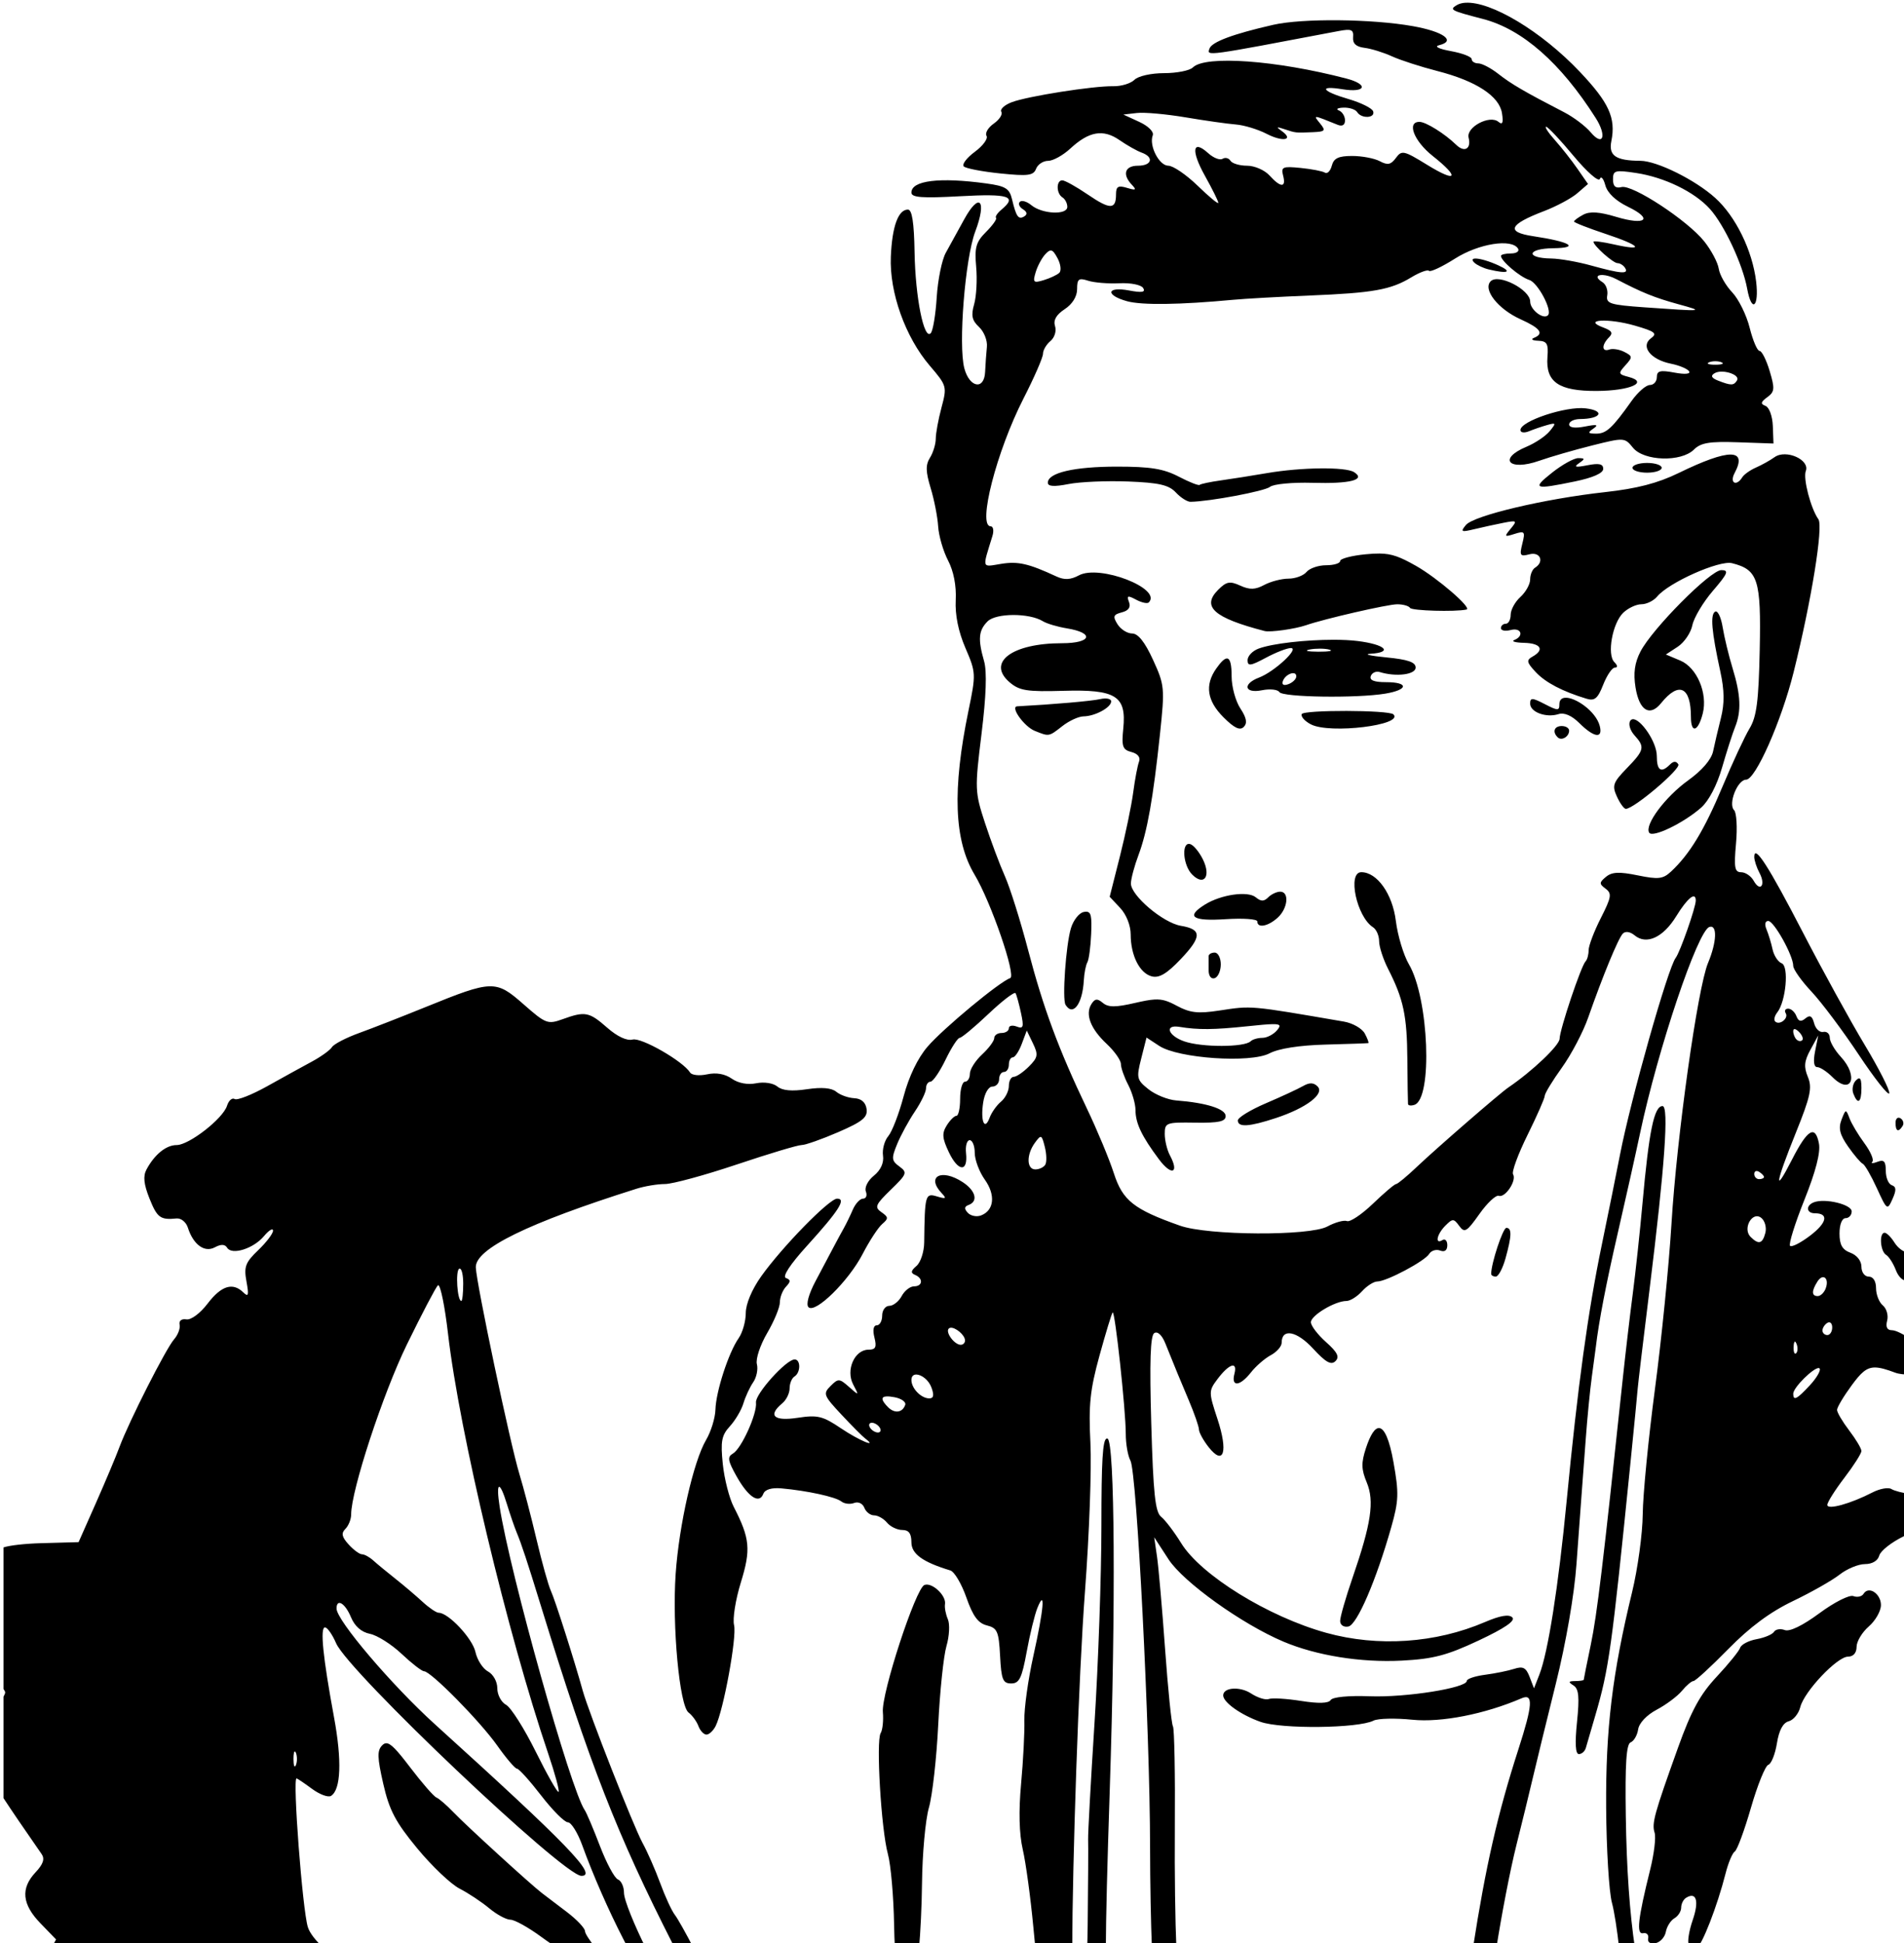 <?xml version="1.0" encoding="UTF-8" standalone="no"?>
<svg
   xmlns:dc="http://purl.org/dc/elements/1.1/"
   xmlns:cc="http://creativecommons.org/ns#"
   xmlns:rdf="http://www.w3.org/1999/02/22-rdf-syntax-ns#"
   xmlns:svg="http://www.w3.org/2000/svg"
   xmlns="http://www.w3.org/2000/svg"
   xmlns:sodipodi="http://sodipodi.sourceforge.net/DTD/sodipodi-0.dtd"
   xmlns:inkscape="http://www.inkscape.org/namespaces/inkscape"
   sodipodi:docname="Young pilot.svg"
   inkscape:version="1.0 (4035a4fb49, 2020-05-01)"
   id="svg2725"
   version="1.1"
   viewBox="0 0 103.566 105.692"
   height="105.692mm"
   width="103.566mm">
  <title
     id="title2771">Young pilot</title>
  <defs
     id="defs2719" />
  <sodipodi:namedview
     inkscape:window-maximized="1"
     inkscape:window-y="-9"
     inkscape:window-x="-9"
     inkscape:window-height="1001"
     inkscape:window-width="1920"
     fit-margin-bottom="0"
     fit-margin-right="0"
     fit-margin-left="0"
     fit-margin-top="0"
     inkscape:snap-global="false"
     showgrid="false"
     inkscape:document-rotation="0"
     inkscape:current-layer="layer1"
     inkscape:document-units="mm"
     inkscape:cy="278.0348"
     inkscape:cx="385.24987"
     inkscape:zoom="1.0534093"
     inkscape:pageshadow="2"
     inkscape:pageopacity="0.0"
     borderopacity="1.0"
     bordercolor="#666666"
     pagecolor="#ffffff"
     id="base" />
  <g
     transform="translate(-120.952,-91.611)"
     id="layer1"
     inkscape:groupmode="layer"
     inkscape:label="Lager 1">
    <path
       sodipodi:nodetypes="sssssssssscssssssssssssssssssssccsssssssssscccssssssssssscssssssssscssssssssssssssssssssssssssssssssscsssssssssssssscscsssssssssssssscssssssssssssssssssssssssssssssssssssssssssssssssssssssssssssscsssssssssssssssscssccsssssscccssssccsssssssssssscscssssssssssssssscssscssssssssssssscccssssssssssssssccssssssscssssssssssccsscsssssssssccssssssssscccssssssssssssssssssscccsssscsssssssssssssssssssssssssssssccsssscsssssssssssssssssssssssssssssssssssssssssssssssscscsccsssscccsssssssssssscsssssssssssssssssscssssssssssssscsssccssssscsssscssscssssssssssccccsssssssssssssscsssssssssssscsscscssscccssssssssssssssssssssssssssssssssscssssscssssccsscscsccscsscsssssssssssccssssssssscccsssscssssssssssssssssssccssscsscsssccccssssssssssscsssssssssscssscsssssssssssssssssssssssssssssssccsssscssssssssssssssssssssssssssscsssssssscsssssssscccccsccssccccssscssssssssssssssssccsssssssssccssssssscssssssssssssscsssssscssssscssssssscccsssscssssssccssssscsssscssssssscsssscsssssssssssssssssssscsssssssssssssccssscsssssssssscsssssssssssssssssssssssscsssssscsssssssssssssssssssssssssssssssssssssssssssssssssssssssssssssssscssssssssssssssscssssssssssssssssscsssccssssssssssccssssssssssssssssssssssssscsccssssssssssssssssssssccsssssssssssssscsssssssscsssssscsssss"
       transform="scale(0.265)"
       d="m 757.262,346.258 c -0.739,0.043 -1.374,0.215 -1.883,0.529 -1.488,0.92 -1.147,1.097 5.436,2.809 8.095,2.105 15.954,9.008 23.148,20.336 2.329,3.667 1.517,5.961 -1.035,2.924 -1.06,-1.261 -3.503,-3.107 -5.428,-4.102 -8.093,-4.181 -10.894,-5.813 -13.508,-7.869 -1.519,-1.195 -3.376,-2.172 -4.127,-2.172 -0.751,0 -1.365,-0.393 -1.365,-0.873 0,-0.48 -1.913,-1.218 -4.25,-1.643 -2.493,-0.452 -3.502,-0.955 -2.443,-1.213 3.568,-0.87 0.923,-2.794 -5.381,-3.914 -8.433,-1.499 -22.68,-1.635 -28.66,-0.273 -8.255,1.88 -12.63,3.514 -13.088,4.887 -0.519,1.556 -1.15,1.641 26.48,-3.604 2.661,-0.505 3.133,-0.306 3,1.266 -0.11,1.296 0.606,1.96 2.342,2.174 1.375,0.17 3.909,0.955 5.631,1.742 1.721,0.788 5.897,2.139 9.279,3.006 7.993,2.048 12.765,5.157 13.312,8.672 0.309,1.981 0.108,2.464 -0.732,1.766 -1.795,-1.49 -6.663,1.1 -6.119,3.256 0.577,2.289 -0.853,3.118 -2.539,1.471 -2.338,-2.284 -6.236,-4.719 -7.555,-4.719 -2.66,0 -1.122,3.955 2.723,7 5.654,4.478 4.967,5.577 -1.139,1.82 -4.794,-2.95 -5.224,-3.045 -6.418,-1.412 -1.017,1.391 -1.693,1.527 -3.295,0.67 -1.109,-0.593 -3.663,-1.078 -5.676,-1.078 -2.811,0 -3.78,0.46 -4.18,1.988 -0.286,1.094 -0.925,1.739 -1.422,1.432 -0.497,-0.307 -2.746,-0.741 -4.998,-0.965 -3.676,-0.366 -4.04,-0.207 -3.576,1.568 0.662,2.533 -0.493,2.523 -2.797,-0.023 -0.995,-1.1 -3.063,-2 -4.596,-2 -1.532,0 -3.069,-0.457 -3.414,-1.016 -0.345,-0.559 -1.074,-0.74 -1.621,-0.402 -0.547,0.338 -1.869,-0.177 -2.938,-1.145 -3.243,-2.935 -3.588,-0.568 -0.678,4.645 1.511,2.706 2.746,5.197 2.746,5.535 0,0.338 -1.906,-1.239 -4.238,-3.502 -2.332,-2.263 -5.044,-4.115 -6.025,-4.115 -1.895,0 -4.009,-4.127 -3.197,-6.242 0.275,-0.717 -0.92,-1.904 -2.777,-2.758 l -3.262,-1.5 2.793,-0.32 c 1.536,-0.176 6.036,0.229 10,0.898 3.964,0.67 8.596,1.326 10.293,1.459 1.697,0.133 4.553,1.001 6.344,1.928 3.34,1.727 5.683,1.254 3.041,-0.613 -1.156,-0.817 -1.042,-0.896 0.529,-0.371 2.396,0.801 2.271,0.787 5.873,0.639 2.566,-0.106 2.726,-0.297 1.5,-1.805 -1.452,-1.785 -1.526,-1.792 3.627,0.293 0.943,0.381 1.5,0.041 1.5,-0.916 0,-0.838 -0.562,-1.752 -1.25,-2.029 -0.688,-0.277 -0.264,-0.539 0.941,-0.582 1.205,-0.043 2.469,0.37 2.809,0.92 0.864,1.398 3.752,1.257 3.279,-0.16 -0.213,-0.638 -2.499,-1.776 -5.082,-2.529 -5.496,-1.603 -6.234,-2.82 -1.215,-2.006 4.803,0.779 5.442,-0.98 0.797,-2.195 -14.364,-3.757 -28.975,-4.812 -31.51,-2.277 -0.643,0.643 -3.298,1.168 -5.898,1.168 -2.665,0 -5.323,0.597 -6.094,1.367 -0.752,0.752 -2.697,1.344 -4.322,1.314 -4.13,-0.074 -17.618,2.05 -20.871,3.287 -1.488,0.566 -2.444,1.448 -2.127,1.961 0.317,0.513 -0.38,1.603 -1.549,2.422 -1.169,0.819 -1.838,1.953 -1.488,2.52 0.35,0.566 -0.729,2.037 -2.398,3.271 -1.669,1.234 -2.694,2.583 -2.277,2.998 0.416,0.415 3.785,1.065 7.486,1.443 5.716,0.585 6.822,0.442 7.355,-0.947 0.345,-0.9 1.458,-1.637 2.471,-1.637 1.013,0 3.066,-1.135 4.564,-2.523 3.825,-3.545 6.752,-4.048 10.088,-1.736 1.536,1.064 3.579,2.219 4.541,2.566 2.604,0.94 2.116,2.693 -0.75,2.693 -2.696,0 -3.269,1.793 -1.25,3.912 1.02,1.071 0.836,1.187 -1,0.633 -1.812,-0.547 -2.25,-0.287 -2.25,1.33 0,3.16 -1.21,3.168 -5.799,0.039 -2.35,-1.602 -4.706,-2.914 -5.236,-2.914 -1.273,0 -1.244,2.709 0.035,3.5 0.55,0.34 1,1.215 1,1.943 0,1.732 -5.173,1.49 -7.385,-0.346 -0.916,-0.76 -1.978,-1.069 -2.361,-0.686 -0.383,0.383 -0.1,1.066 0.631,1.518 0.86,0.531 0.963,1.048 0.291,1.463 -1.202,0.743 -1.664,0.102 -2.523,-3.504 -0.529,-2.22 -1.321,-2.708 -5.277,-3.25 -9.603,-1.316 -15.375,-0.612 -15.375,1.875 0,1.015 2.184,1.179 10,0.748 10.048,-0.554 11.785,0.012 8.475,2.76 -0.838,0.696 -1.335,1.452 -1.105,1.682 0.23,0.23 -0.689,1.525 -2.041,2.877 -2.085,2.085 -2.394,3.178 -2.035,7.189 0.233,2.602 0.044,6.055 -0.42,7.672 -0.662,2.308 -0.444,3.309 1.01,4.664 1.019,0.949 1.743,2.777 1.611,4.061 -0.132,1.284 -0.297,3.605 -0.367,5.158 -0.171,3.775 -3.195,3.255 -4.262,-0.732 -1.268,-4.74 0.148,-22.541 2.23,-28.057 2.448,-6.482 0.87,-8.24 -2.266,-2.523 -1.282,2.337 -2.983,5.429 -3.779,6.869 -0.797,1.44 -1.632,5.544 -1.855,9.119 -0.223,3.575 -0.776,6.894 -1.229,7.377 -1.391,1.484 -3.162,-7.378 -3.318,-16.607 -0.104,-6.129 -0.514,-8.767 -1.363,-8.768 -1.991,-0.001 -3.248,3.46 -3.508,9.662 -0.307,7.341 2.97,16.513 7.996,22.385 3.504,4.094 3.554,4.275 2.402,8.582 -0.647,2.42 -1.176,5.299 -1.176,6.398 0,1.1 -0.534,2.853 -1.186,3.896 -0.922,1.476 -0.891,2.861 0.137,6.236 0.727,2.386 1.419,5.922 1.539,7.857 0.12,1.935 1.034,5.085 2.031,7 1.15,2.209 1.726,5.182 1.576,8.135 -0.155,3.039 0.536,6.449 1.988,9.824 2.174,5.054 2.187,5.34 0.635,12.846 -3.351,16.21 -2.965,26.666 1.244,33.676 3.37,5.611 8.601,20.812 7.311,21.242 -2.163,0.721 -13.71,10.297 -16.961,14.066 -2.006,2.326 -3.823,6.096 -4.912,10.191 -0.951,3.575 -2.367,7.251 -3.146,8.168 -0.78,0.917 -1.268,2.717 -1.086,4 0.211,1.485 -0.469,2.981 -1.873,4.119 -1.24,1.004 -1.96,2.428 -1.645,3.25 0.309,0.805 0.052,1.463 -0.57,1.463 -0.622,0 -1.57,1.013 -2.105,2.25 -0.535,1.237 -1.353,2.925 -1.818,3.75 -0.466,0.825 -1.432,2.609 -2.145,3.963 -0.713,1.354 -2.365,4.473 -3.672,6.932 -1.432,2.69 -2.015,4.834 -1.467,5.383 1.38,1.38 8.25,-5.375 11.125,-10.938 1.375,-2.66 3.175,-5.415 4,-6.123 1.328,-1.139 1.309,-1.419 -0.15,-2.434 -1.467,-1.019 -1.254,-1.529 1.916,-4.607 3.331,-3.235 3.447,-3.547 1.762,-4.779 -1.615,-1.181 -1.662,-1.66 -0.451,-4.607 0.743,-1.809 2.379,-4.813 3.637,-6.678 1.257,-1.864 2.287,-4.002 2.287,-4.75 0,-0.748 0.409,-1.361 0.91,-1.361 0.501,0 1.892,-2.025 3.09,-4.5 1.198,-2.475 2.505,-4.5 2.904,-4.5 0.4,0 3.058,-2.21 5.906,-4.912 2.848,-2.702 5.353,-4.615 5.566,-4.25 0.213,0.365 0.716,2.192 1.117,4.062 0.619,2.883 0.484,3.306 -0.883,2.781 -0.887,-0.34 -1.611,-0.183 -1.611,0.35 0,0.533 -0.675,0.969 -1.5,0.969 -0.825,0 -1.5,0.473 -1.5,1.049 0,0.576 -1.125,2.091 -2.5,3.365 -1.375,1.274 -2.5,3.052 -2.5,3.951 0,0.899 -0.45,1.635 -1,1.635 -0.55,0 -1,1.575 -1,3.5 0,1.925 -0.342,3.5 -0.76,3.5 -0.418,0 -1.315,0.891 -1.994,1.979 -1.009,1.616 -0.927,2.624 0.453,5.518 1.919,4.023 3.943,4.11 3.512,0.15 -0.158,-1.455 0.179,-2.646 0.75,-2.646 0.571,0 1.039,1.168 1.039,2.596 0,1.428 0.929,3.903 2.066,5.5 2.248,3.158 1.918,6.314 -0.771,7.346 -0.896,0.344 -2.117,0.104 -2.713,-0.533 -0.781,-0.835 -0.734,-1.285 0.168,-1.615 2.014,-0.738 1.443,-2.936 -1.215,-4.678 -4.397,-2.881 -7.588,-1.169 -4.285,2.299 1.02,1.071 0.836,1.185 -1,0.631 -2.404,-0.726 -2.505,-0.362 -2.625,9.455 -0.024,1.925 -0.736,4.092 -1.584,4.814 -1.162,0.989 -1.233,1.44 -0.291,1.832 1.724,0.718 1.574,2.354 -0.215,2.354 -0.806,0 -1.946,0.9 -2.535,2 -0.589,1.1 -1.73,2 -2.535,2 -0.806,0 -1.465,0.9 -1.465,2 0,1.1 -0.5,2 -1.109,2 -0.683,0 -0.867,0.96 -0.48,2.5 0.5,1.992 0.251,2.5 -1.223,2.5 -2.854,0 -4.695,4.173 -3.145,7.125 1.238,2.356 1.232,2.36 -0.854,0.51 -1.969,-1.748 -2.209,-1.757 -3.785,-0.182 -1.576,1.576 -1.436,1.943 2.207,5.84 2.138,2.288 4.339,4.501 4.889,4.918 2.77,2.102 -1.276,0.409 -4.955,-2.074 -3.742,-2.526 -4.794,-2.781 -8.895,-2.158 -4.905,0.744 -6.181,-0.463 -3.15,-2.979 0.825,-0.685 1.5,-2.062 1.5,-3.062 0,-1 0.45,-2.098 1,-2.438 1.281,-0.791 1.306,-3.5 0.033,-3.5 -1.739,0 -8.137,7.125 -7.934,8.834 0.27,2.272 -2.983,9.477 -4.734,10.482 -1.184,0.68 -1.057,1.46 0.766,4.703 2.396,4.264 4.648,5.723 5.48,3.553 0.338,-0.881 1.703,-1.29 3.711,-1.109 5.288,0.474 11.111,1.746 12.301,2.686 0.618,0.488 1.797,0.628 2.621,0.312 0.849,-0.326 1.757,0.1 2.096,0.982 0.329,0.857 1.231,1.559 2.006,1.559 0.775,0 1.97,0.675 2.654,1.5 0.685,0.825 2.09,1.5 3.123,1.5 1.339,0 1.877,0.721 1.877,2.516 0,2.398 2.299,4.062 8,5.793 0.825,0.25 2.304,2.753 3.287,5.562 1.333,3.81 2.402,5.263 4.203,5.715 2.148,0.539 2.449,1.231 2.713,6.26 0.256,4.875 0.57,5.654 2.283,5.654 1.657,0 2.186,-1.08 3.178,-6.5 0.654,-3.575 1.644,-7.625 2.199,-9 1.688,-4.18 1.32,0.199 -0.828,9.842 -1.081,4.852 -1.912,10.808 -1.848,13.238 0.065,2.43 -0.237,8.286 -0.672,13.012 -0.518,5.639 -0.399,10.28 0.346,13.5 0.624,2.699 1.599,9.858 2.168,15.908 0.197,2.1 0.258,2.642 0.436,4.5 h 7.545 c 0.041,-17.755 1.298,-55.961 2.625,-73.5 0.874,-11.55 1.373,-25.226 1.109,-30.389 -0.397,-7.768 -0.076,-10.851 1.859,-17.887 1.286,-4.676 2.502,-8.666 2.703,-8.867 0.478,-0.478 2.697,20.029 2.695,24.904 -7.9e-4,2.07 0.43,4.545 0.959,5.5 1.308,2.361 3.995,55.184 4.029,79.236 0.011,7.704 0.17,15.748 0.385,21.002 h 5.023 c -0.248,-5.572 -0.391,-15.542 -0.324,-24.666 0.081,-11.091 -0.093,-20.555 -0.389,-21.033 -0.295,-0.478 -1.021,-7.605 -1.611,-15.836 -0.591,-8.231 -1.335,-16.765 -1.654,-18.965 l -0.58,-4 2.945,4.529 c 3.038,4.674 15.067,13.291 23.576,16.887 6.783,2.867 15.901,4.332 24.268,3.9 6.483,-0.335 9.266,-1.063 15.801,-4.131 5.373,-2.523 7.605,-4.052 6.916,-4.74 -0.689,-0.689 -2.501,-0.38 -5.619,0.957 -10.134,4.344 -21.972,5.145 -32.582,2.205 -11.919,-3.303 -25.72,-11.834 -29.77,-18.402 -1.426,-2.313 -3.277,-4.747 -4.111,-5.408 -1.218,-0.965 -1.617,-4.737 -2.029,-19.105 -0.366,-12.774 -0.189,-18.103 0.621,-18.604 0.682,-0.422 1.585,0.419 2.264,2.105 2.193,5.452 2.771,6.855 4.814,11.684 1.136,2.682 2.077,5.382 2.088,6 0.012,0.618 0.908,2.248 1.992,3.623 3.107,3.942 4.036,0.967 1.807,-5.789 -1.814,-5.502 -1.814,-5.741 -0.033,-8.127 2.404,-3.219 4.215,-3.808 3.518,-1.143 -0.722,2.761 1.118,2.608 3.393,-0.283 1.013,-1.288 2.845,-2.878 4.072,-3.535 1.227,-0.657 2.23,-1.806 2.23,-2.553 0,-3.017 3.096,-2.438 6.447,1.205 2.592,2.818 3.707,3.444 4.59,2.572 0.885,-0.874 0.419,-1.818 -1.936,-3.916 -1.706,-1.52 -3.102,-3.352 -3.102,-4.072 0,-1.394 4.963,-4.359 7.295,-4.359 0.767,0 2.21,-0.9 3.205,-2 0.995,-1.1 2.402,-2 3.125,-2 1.895,0 9.734,-4.161 10.65,-5.652 0.427,-0.695 1.441,-1.01 2.252,-0.699 0.935,0.359 1.473,-0.045 1.473,-1.102 0,-0.916 -0.45,-1.387 -1,-1.047 -1.604,0.991 -1.151,-1.206 0.611,-2.969 1.481,-1.481 1.709,-1.477 2.836,0.065 1.093,1.495 1.541,1.231 4.139,-2.443 1.602,-2.267 3.397,-3.95 3.986,-3.738 1.315,0.472 3.713,-3.143 2.928,-4.414 -0.312,-0.505 1.023,-4.138 2.967,-8.07 1.944,-3.933 3.533,-7.549 3.533,-8.037 0,-0.488 1.582,-3.09 3.516,-5.781 1.933,-2.691 4.359,-7.304 5.391,-10.252 3.031,-8.662 6.179,-16.292 7.127,-17.268 0.526,-0.541 1.501,-0.395 2.412,0.361 2.434,2.02 5.852,0.453 8.541,-3.916 2.32,-3.77 4.014,-5.127 4.014,-3.217 0,1.391 -3.233,10.613 -4.121,11.756 -1.588,2.043 -9.266,29.183 -11.436,40.424 -0.69,3.575 -2.372,11.9 -3.738,18.5 -2.847,13.753 -4.929,28.931 -7.203,52.5 -1.702,17.644 -3.822,31.133 -5.607,35.689 l -1.1,2.811 -0.908,-2.365 c -0.724,-1.886 -1.359,-2.217 -3.146,-1.637 -1.232,0.4 -3.928,0.949 -5.99,1.219 -2.062,0.27 -3.75,0.837 -3.75,1.258 0,1.448 -12.514,3.433 -19.896,3.156 -4.369,-0.164 -7.659,0.15 -8.041,0.768 -0.428,0.693 -2.475,0.756 -6.072,0.188 -2.984,-0.472 -5.966,-0.65 -6.627,-0.396 -0.661,0.254 -2.301,-0.257 -3.643,-1.137 -2.283,-1.496 -5.721,-1.256 -5.721,0.398 0,1.429 3.644,4.011 7.658,5.428 4.297,1.516 20.032,1.345 23.199,-0.252 0.904,-0.456 4.489,-0.538 7.969,-0.184 5.935,0.605 14.877,-1.152 22.424,-4.404 2.439,-1.051 2.287,1.351 -0.662,10.488 -4.237,13.128 -6.71,23.941 -9.354,40.973 h 4.799 c 1.094,-6.953 2.832,-16.098 4.191,-21.5 1.107,-4.4 2.591,-10.475 3.297,-13.5 0.706,-3.025 2.85,-11.8 4.764,-19.5 2.082,-8.379 3.779,-18.216 4.227,-24.5 0.411,-5.775 0.874,-12.077 1.029,-14.002 0.155,-1.925 0.543,-7.1 0.861,-11.5 0.318,-4.4 0.888,-10.248 1.268,-12.998 0.379,-2.75 0.742,-5.45 0.807,-6 0.615,-5.254 2.112,-13.028 4.525,-23.502 1.584,-6.875 3.645,-16.1 4.578,-20.5 3.659,-17.255 11.797,-41.457 14.211,-42.262 1.663,-0.554 1.528,3.065 -0.275,7.381 -2.14,5.121 -6.415,35.614 -7.504,53.535 -0.513,8.441 -2.035,23.673 -3.383,33.848 -1.347,10.175 -2.48,21.773 -2.518,25.775 -0.038,4.002 -1.022,11.202 -2.188,16 -4.059,16.714 -5.428,28.084 -5.322,44.225 0.056,8.525 0.591,17.3 1.189,19.5 0.482,1.77 1.084,5.674 1.502,9.5 h 3.248 c -1.1,-7.29 -1.745,-16.411 -1.906,-27.34 -0.158,-10.695 0.108,-14.733 0.996,-15.074 0.667,-0.256 1.361,-1.455 1.541,-2.664 0.194,-1.303 1.754,-2.952 3.828,-4.049 1.925,-1.018 4.247,-2.757 5.16,-3.863 0.913,-1.106 1.98,-2.01 2.369,-2.01 0.389,0 3.606,-2.955 7.146,-6.566 4.414,-4.501 8.587,-7.597 13.271,-9.842 3.759,-1.801 8.069,-4.246 9.578,-5.434 1.509,-1.187 3.851,-2.158 5.203,-2.158 1.494,0 2.646,-0.686 2.934,-1.75 0.261,-0.962 2.503,-2.733 4.982,-3.934 l 1.428,-0.691 v -8.01 c -1.554,-0.188 -3.307,-0.643 -3.926,-1.025 -0.628,-0.388 -2.381,-0.068 -3.895,0.713 -4.509,2.325 -9.252,3.631 -9.252,2.549 0,-0.535 1.575,-3.036 3.5,-5.557 1.925,-2.521 3.5,-4.998 3.5,-5.506 0,-0.508 -1.125,-2.398 -2.5,-4.201 -1.375,-1.803 -2.5,-3.709 -2.5,-4.236 0,-0.527 1.358,-2.804 3.016,-5.059 1.891,-2.571 2.995,-3.647 4.766,-3.643 1.062,0.003 2.364,0.394 4.219,1.086 0.684,0.256 1.95,0.393 3.072,0.367 v -7.244 c -1.375,-1.033 -3.048,-1.859 -3.822,-1.859 -0.98,0 -1.308,-0.664 -0.969,-1.963 0.282,-1.08 -0.115,-2.485 -0.883,-3.123 -0.768,-0.638 -1.396,-2.228 -1.396,-3.535 0,-1.447 -0.587,-2.379 -1.5,-2.379 -0.841,0 -1.5,-0.891 -1.5,-2.031 0,-1.194 -0.928,-2.376 -2.25,-2.865 -1.678,-0.621 -2.25,-1.629 -2.25,-3.967 0,-1.842 0.516,-3.137 1.25,-3.137 0.688,0 1.25,-0.624 1.25,-1.387 0,-1.425 -5.458,-2.744 -7.75,-1.873 -1.715,0.651 -1.58,2.26 0.189,2.26 2.908,0 2.506,1.939 -0.949,4.574 -1.95,1.488 -3.813,2.437 -4.141,2.109 -0.327,-0.327 0.991,-4.56 2.932,-9.408 2.33,-5.821 3.348,-9.756 2.998,-11.586 -0.746,-3.901 -2.345,-2.951 -5.529,3.285 -3.794,7.429 -3.443,4.993 0.797,-5.525 2.995,-7.428 3.378,-9.212 2.459,-11.432 -0.858,-2.071 -0.747,-3.257 0.52,-5.574 l 1.607,-2.943 -0.646,3.25 c -0.41,2.059 -0.25,3.25 0.434,3.25 0.594,0 1.995,0.917 3.115,2.037 3.872,3.872 5.5,-0.087 1.715,-4.172 -1.237,-1.335 -2.25,-3.089 -2.25,-3.896 0,-0.808 -0.603,-1.343 -1.338,-1.189 -0.735,0.153 -1.576,-0.644 -1.871,-1.771 -0.397,-1.517 -0.864,-1.776 -1.797,-1.002 -0.911,0.756 -1.425,0.621 -1.848,-0.48 -0.322,-0.839 -1.076,-1.525 -1.676,-1.525 -0.6,0 -0.83,0.42 -0.514,0.932 0.654,1.059 -1.287,2.575 -2.168,1.693 -0.317,-0.317 -0.122,-1.149 0.432,-1.85 1.786,-2.263 2.437,-9.501 0.906,-10.088 -0.749,-0.288 -1.59,-1.573 -1.867,-2.855 -0.277,-1.283 -0.834,-3.12 -1.238,-4.082 -0.439,-1.044 -0.299,-1.75 0.35,-1.75 1.177,0 5.129,7.102 5.129,9.217 0,0.712 1.687,3.092 3.75,5.289 2.063,2.197 6.422,8.016 9.688,12.932 3.265,4.915 6.088,8.486 6.271,7.936 0.183,-0.551 -2.085,-5.023 -5.039,-9.938 -2.954,-4.915 -8.63,-15.236 -12.613,-22.936 -7.116,-13.756 -10.057,-18.333 -10.057,-15.648 0,0.704 0.486,2.19 1.08,3.301 1.327,2.479 0.157,4.023 -1.205,1.59 -0.536,-0.958 -1.69,-1.742 -2.564,-1.742 -1.333,0 -1.504,-0.95 -1.055,-5.902 0.294,-3.247 0.117,-6.324 -0.396,-6.838 -1.27,-1.27 0.696,-6.26 2.467,-6.26 1.936,0 7.24,-11.994 9.748,-22.041 3.656,-14.645 6.133,-29.942 5.086,-31.412 -1.563,-2.197 -3.172,-8.358 -2.582,-9.895 0.887,-2.312 -4.075,-4.516 -6.406,-2.846 -0.92,0.659 -2.642,1.62 -3.826,2.135 -1.184,0.515 -2.448,1.414 -2.809,1.998 -1.215,1.967 -2.662,1.163 -1.572,-0.873 2.701,-5.049 -1.133,-5.054 -11.465,-0.016 -4.321,2.108 -8.57,3.21 -15.186,3.939 -12.383,1.366 -26.9,4.802 -28.506,6.746 -1.161,1.405 -0.968,1.503 1.691,0.863 1.65,-0.397 4.348,-0.987 5.996,-1.311 2.791,-0.549 2.894,-0.466 1.508,1.205 -1.372,1.653 -1.309,1.737 0.793,1.07 2.087,-0.662 2.222,-0.492 1.594,2.01 -0.612,2.439 -0.454,2.675 1.461,2.174 2.225,-0.582 3.111,1.539 1.148,2.752 -0.55,0.34 -1,1.42 -1,2.402 0,0.982 -0.9,2.602 -2,3.598 -1.1,0.995 -2,2.64 -2,3.654 0,1.015 -0.45,1.846 -1,1.846 -0.55,0 -1,0.408 -1,0.906 0,0.499 0.9,0.67 2,0.383 2.159,-0.565 2.811,1.217 0.75,2.049 -0.687,0.278 0.213,0.539 2,0.582 3.441,0.084 4.258,1.415 1.736,2.826 -1.298,0.726 -1.207,1.177 0.641,3.16 2.004,2.151 5.464,3.968 10.434,5.48 1.675,0.51 2.317,-0.03 3.436,-2.881 0.757,-1.929 1.833,-3.506 2.391,-3.506 0.622,0 0.581,-0.433 -0.105,-1.119 -1.555,-1.555 -0.399,-7.994 1.818,-10.131 0.999,-0.962 2.679,-1.75 3.734,-1.75 1.056,0 2.51,-0.712 3.232,-1.582 2.393,-2.884 12.756,-7.501 15.365,-6.846 5.343,1.341 5.988,3.35 5.688,17.725 -0.222,10.635 -0.63,13.786 -2.09,16.203 -0.997,1.65 -3.509,7.05 -5.582,12 -3.706,8.848 -6.708,13.801 -10.523,17.355 -1.662,1.548 -2.611,1.656 -6.854,0.787 -3.795,-0.777 -5.29,-0.706 -6.51,0.307 -1.407,1.168 -1.416,1.438 -0.074,2.432 1.322,0.979 1.199,1.732 -0.988,6.037 -1.374,2.706 -2.5,5.669 -2.5,6.584 0,0.915 -0.279,1.946 -0.623,2.289 -0.918,0.918 -5.284,13.925 -5.334,15.891 -0.035,1.368 -5.606,6.661 -10.531,10.004 -1.731,1.174 -14.821,12.533 -18.744,16.264 -2.054,1.953 -3.984,3.551 -4.289,3.551 -0.305,0 -2.439,1.81 -4.74,4.021 -2.302,2.212 -4.702,3.821 -5.336,3.578 -0.634,-0.243 -2.446,0.257 -4.027,1.111 -3.662,1.979 -24.484,1.866 -30.238,-0.164 -9.498,-3.351 -11.779,-5.156 -13.586,-10.752 -0.941,-2.913 -3.431,-8.895 -5.535,-13.295 -5.796,-12.122 -8.924,-20.552 -12.064,-32.521 -1.569,-5.98 -3.717,-12.809 -4.773,-15.176 -1.056,-2.367 -2.891,-7.271 -4.078,-10.898 -2.091,-6.39 -2.114,-6.958 -0.715,-18.307 0.955,-7.744 1.134,-12.791 0.529,-14.898 -1.299,-4.53 -1.142,-6.329 0.713,-8.184 1.73,-1.731 8.57,-1.75 11.348,-0.033 0.802,0.496 3.012,1.152 4.91,1.461 5.762,0.937 5.082,3.055 -0.98,3.055 -10.263,0 -15.532,3.947 -10.73,8.039 1.991,1.698 3.573,1.946 10.979,1.729 10.829,-0.318 13.005,1.048 12.328,7.738 -0.374,3.695 -0.147,4.348 1.674,4.824 1.31,0.343 1.899,1.092 1.557,1.982 -0.302,0.787 -0.839,3.626 -1.193,6.309 -0.354,2.683 -1.585,8.601 -2.736,13.148 l -2.094,8.268 2.156,2.297 c 1.263,1.344 2.156,3.595 2.156,5.434 0,4.304 1.833,7.955 4.318,8.605 1.521,0.398 3.101,-0.538 5.93,-3.512 4.382,-4.606 4.396,-6.146 0.068,-6.861 -3.674,-0.607 -10.332,-6.259 -10.271,-8.719 0.024,-0.979 0.72,-3.581 1.547,-5.781 1.804,-4.799 3.02,-11.637 4.42,-24.85 1.004,-9.481 0.952,-10.053 -1.428,-15.25 -1.667,-3.641 -3.063,-5.4 -4.287,-5.4 -0.998,0 -2.348,-0.855 -3,-1.898 -1.006,-1.611 -0.872,-1.979 0.889,-2.439 1.391,-0.364 1.874,-1.064 1.467,-2.125 -0.508,-1.324 -0.268,-1.402 1.457,-0.479 1.135,0.607 2.306,0.862 2.602,0.566 2.825,-2.825 -10.081,-7.836 -14.328,-5.562 -1.734,0.928 -2.995,0.991 -4.633,0.23 -5.723,-2.657 -7.875,-3.146 -11.34,-2.584 -4.053,0.658 -3.903,1.135 -1.793,-5.709 0.339,-1.1 0.178,-2 -0.359,-2 -2.749,0 1.21,-15.41 6.736,-26.223 2.204,-4.312 4.006,-8.447 4.006,-9.188 0,-0.74 0.686,-1.914 1.523,-2.609 0.855,-0.709 1.27,-2.054 0.949,-3.066 -0.389,-1.224 0.247,-2.34 1.979,-3.475 1.586,-1.039 2.549,-2.598 2.549,-4.123 0,-2.092 0.33,-2.344 2.25,-1.723 1.237,0.401 4.125,0.637 6.416,0.525 2.333,-0.114 4.486,0.315 4.895,0.977 0.536,0.868 -0.237,1.001 -2.916,0.498 -4.596,-0.862 -4.912,0.962 -0.383,2.213 3.023,0.835 10.826,0.73 21.738,-0.293 2.475,-0.232 9.539,-0.627 15.697,-0.877 13.083,-0.531 16.686,-1.175 20.9,-3.732 1.703,-1.033 3.339,-1.636 3.635,-1.34 0.296,0.296 2.701,-0.836 5.348,-2.514 4.855,-3.079 11.621,-4.153 12.92,-2.051 0.34,0.55 -0.307,1 -1.439,1 -1.132,0 -2.061,0.225 -2.061,0.5 0,1.032 3.879,4.326 5.818,4.941 1.769,0.562 4.793,6.281 3.83,7.244 -0.953,0.953 -3.648,-1.122 -3.648,-2.809 0,-2.447 -6.487,-5.789 -8.102,-4.174 -1.675,1.675 1.498,5.72 6.125,7.807 4.107,1.852 4.891,2.955 2.727,3.828 -0.688,0.278 -0.282,0.539 0.9,0.582 1.799,0.066 2.11,0.612 1.896,3.33 -0.405,5.155 2.316,7.022 10.164,6.971 6.816,-0.045 10.71,-1.775 6.482,-2.881 -2.117,-0.554 -2.162,-0.716 -0.65,-2.387 1.502,-1.66 1.488,-1.864 -0.209,-2.738 -1.008,-0.519 -2.396,-0.743 -3.084,-0.496 -1.576,0.565 -1.624,-0.944 -0.08,-2.488 0.893,-0.893 0.615,-1.375 -1.176,-2.037 -4.401,-1.628 1.027,-1.956 6.459,-0.391 4.167,1.201 4.7,1.613 3.355,2.596 -2.241,1.639 -0.096,4.393 4.07,5.227 1.74,0.348 3.422,1.054 3.74,1.568 0.345,0.559 -0.868,0.663 -3.02,0.26 -2.922,-0.548 -3.6,-0.373 -3.6,0.936 0,0.886 -0.644,1.611 -1.432,1.611 -0.788,0 -2.469,1.463 -3.736,3.25 -3.971,5.602 -5.215,6.749 -7.303,6.734 -1.702,-0.013 -1.788,-0.183 -0.529,-1.061 1.116,-0.778 0.667,-0.88 -1.75,-0.404 -2.055,0.405 -3.25,0.243 -3.25,-0.439 0,-0.594 1.013,-1.088 2.25,-1.096 4.347,-0.03 5.199,-1.712 1.111,-2.195 -4.051,-0.479 -13.361,2.622 -13.361,4.451 0,0.536 0.788,0.65 1.75,0.254 0.963,-0.396 2.65,-0.973 3.75,-1.281 1.83,-0.512 1.872,-0.405 0.5,1.268 -0.825,1.006 -2.962,2.44 -4.75,3.188 -5.964,2.493 -3.611,5.076 2.621,2.877 2.246,-0.792 7.103,-2.198 10.793,-3.123 6.634,-1.664 6.726,-1.659 8.432,0.447 2.238,2.764 9.893,2.997 12.518,0.381 1.406,-1.402 3.206,-1.699 9.041,-1.496 l 7.285,0.254 -0.135,-3.6 c -0.076,-2.01 -0.738,-3.829 -1.5,-4.121 -1.075,-0.412 -0.997,-0.792 0.361,-1.785 1.52,-1.111 1.577,-1.748 0.488,-5.381 -0.679,-2.267 -1.614,-4.121 -2.076,-4.121 -0.463,0 -1.374,-2.138 -2.027,-4.75 -0.653,-2.612 -2.268,-5.886 -3.59,-7.275 -1.322,-1.389 -2.563,-3.57 -2.758,-4.846 -0.195,-1.276 -1.538,-3.805 -2.986,-5.619 -3.421,-4.287 -14.715,-11.699 -16.967,-11.135 -1.234,0.309 -1.75,-0.158 -1.75,-1.582 0,-1.842 0.417,-1.957 4.727,-1.311 5.825,0.874 12,3.878 15.158,7.377 2.954,3.273 6.754,11.405 7.656,16.383 0.915,5.046 2.473,3.794 1.838,-1.477 -0.767,-6.366 -4.193,-13.365 -8.402,-17.168 -4.095,-3.699 -11.942,-7.589 -15.354,-7.611 -5.067,-0.033 -6.56,-1.049 -5.959,-4.055 0.948,-4.74 -0.487,-7.893 -6.465,-14.203 -7.976,-8.42 -18.264,-14.484 -23.438,-14.184 z m 16.516,25.457 c 0.358,0 2.885,2.684 5.615,5.965 2.758,3.314 5.163,5.425 5.412,4.75 0.247,-0.669 0.751,-0.09 1.121,1.285 0.427,1.584 2.131,3.205 4.65,4.424 5.261,2.545 3.654,3.901 -2.447,2.064 -3.432,-1.033 -5.377,-1.159 -6.729,-0.436 -1.045,0.559 -1.9,1.189 -1.9,1.4 0,0.211 2.954,1.367 6.564,2.568 7.203,2.397 8.081,3.582 1.568,2.119 -2.273,-0.512 -4.133,-0.752 -4.133,-0.535 0,0.806 4.035,4.395 4.941,4.395 0.518,0 1.219,0.45 1.559,1 0.805,1.302 -0.878,1.176 -7,-0.523 -2.75,-0.764 -6.436,-1.411 -8.191,-1.434 -5.312,-0.073 -4.955,-2.037 0.383,-2.107 5.643,-0.074 3.58,-1.323 -4.084,-2.473 -5.63,-0.844 -4.957,-2.402 2.221,-5.139 2.569,-0.98 5.656,-2.636 6.859,-3.68 l 2.188,-1.896 -2.168,-3.125 c -1.192,-1.718 -3.272,-4.361 -4.623,-5.873 -1.351,-1.512 -2.165,-2.75 -1.807,-2.75 z m -101.594,25.406 c 0.398,0.059 0.765,0.564 1.311,1.584 0.655,1.223 0.811,2.575 0.348,3.004 -0.463,0.429 -1.9,1.101 -3.191,1.492 -2.107,0.638 -2.276,0.469 -1.643,-1.639 0.388,-1.292 1.29,-2.963 2.002,-3.715 0.407,-0.43 0.718,-0.679 1,-0.725 0.059,-0.009 0.117,-0.01 0.174,-0.002 z m 87.242,1.648 c -0.135,-0.006 -0.255,-0.004 -0.355,0.008 -0.484,0.057 -0.556,0.33 -0.019,0.84 0.523,0.497 1.849,1.12 2.949,1.385 3.932,0.946 4.949,0.526 2,-0.824 -1.9,-0.87 -3.63,-1.363 -4.574,-1.408 z m 25.977,3.377 c 0.72,0.035 1.729,0.298 2.779,0.848 5.326,2.788 7.861,3.81 12.834,5.174 5.333,1.462 5.181,1.477 -7.016,0.613 -7.142,-0.506 -7.966,-0.771 -7.674,-2.461 0.18,-1.041 -0.257,-2.254 -0.971,-2.695 -1.553,-0.96 -1.154,-1.537 0.047,-1.479 z M 808.5,419.844 c 0.453,0 0.906,0.07 1.25,0.209 0.688,0.277 0.125,0.504 -1.25,0.504 -1.375,0 -1.938,-0.226 -1.25,-0.504 0.344,-0.139 0.797,-0.209 1.25,-0.209 z m 1.307,2.133 c 1.695,-0.006 3.709,0.903 3.148,1.811 -0.661,1.07 -1.223,1.073 -3.889,0.029 -1.341,-0.525 -1.567,-0.983 -0.74,-1.494 0.387,-0.239 0.915,-0.344 1.48,-0.346 z m -29.42,17.754 c -0.887,-0.008 -3.31,1.334 -5.387,2.984 -4.202,3.339 -3.698,3.531 4.689,1.799 3.692,-0.763 5.811,-1.702 5.811,-2.578 0,-1.021 -0.845,-1.214 -3.25,-0.74 -2.417,0.476 -2.866,0.373 -1.75,-0.404 1.313,-0.915 1.299,-1.045 -0.113,-1.061 z M 794.5,440.715 c -1.65,0 -3,0.45 -3,1 0,0.55 1.35,1 3,1 1.65,0 3,-0.45 3,-1 0,-0.55 -1.35,-1 -3,-1 z m -108.791,0.758 c -8.795,0.002 -14.209,1.26 -14.209,3.303 0,0.774 1.294,0.858 4.25,0.275 2.337,-0.461 7.843,-0.697 12.234,-0.525 6.346,0.248 8.354,0.71 9.789,2.25 0.993,1.066 2.35,1.929 3.016,1.918 3.972,-0.065 15.254,-2.187 16.316,-3.068 0.694,-0.576 4.601,-0.949 8.682,-0.83 7.776,0.227 11.062,-0.613 8.57,-2.191 -1.748,-1.108 -10.821,-1.007 -17.857,0.197 -3.025,0.518 -7.295,1.192 -9.49,1.5 -2.195,0.308 -4.153,0.721 -4.35,0.918 -0.197,0.197 -2.131,-0.566 -4.299,-1.695 -3.097,-1.614 -5.808,-2.053 -12.652,-2.051 z m 53.908,17.838 c -0.837,-0.011 -1.769,0.047 -2.883,0.154 -2.879,0.277 -5.234,0.897 -5.234,1.377 0,0.48 -1.294,0.873 -2.877,0.873 -1.583,0 -3.392,0.619 -4.02,1.375 -0.628,0.756 -2.295,1.375 -3.705,1.375 -1.41,0 -3.648,0.58 -4.973,1.289 -1.86,0.995 -2.984,1.026 -4.932,0.139 -2.135,-0.973 -2.832,-0.84 -4.531,0.859 -3.465,3.465 -0.874,5.765 9.537,8.465 1.147,0.297 6.278,-0.424 8.5,-1.195 3.769,-1.308 16.722,-4.284 18.691,-4.295 1.205,-0.007 2.402,0.329 2.658,0.744 0.36,0.582 9.199,0.839 11.588,0.336 1.228,-0.259 -6.002,-6.503 -10.41,-8.99 -3.228,-1.822 -4.898,-2.474 -7.41,-2.506 z m 70.125,3.404 c -2.239,0 -14.179,12.027 -16.605,16.729 -1.188,2.302 -1.478,4.409 -1.01,7.336 0.763,4.774 2.933,6.111 5.252,3.236 3.651,-4.527 6.121,-3.381 6.121,2.84 0,3.483 1.488,3.034 2.434,-0.732 1.039,-4.138 -1.202,-9.408 -4.611,-10.842 l -2.963,-1.246 2.432,-1.592 c 1.337,-0.876 2.689,-2.862 3.002,-4.412 0.313,-1.55 2.209,-4.729 4.215,-7.066 3.074,-3.582 3.348,-4.25 1.734,-4.25 z m -1.08,8.484 c -0.069,-0.013 -0.135,-7.2e-4 -0.199,0.039 -1.021,0.631 -0.721,4.048 1.08,12.32 0.837,3.842 0.87,6.514 0.117,9.5 -0.576,2.285 -1.299,5.366 -1.607,6.846 -0.35,1.679 -2.268,3.918 -5.1,5.951 -4.718,3.389 -9.013,9.143 -8.021,10.748 0.685,1.109 7.012,-1.936 10.652,-5.125 1.575,-1.38 3.263,-4.608 4.318,-8.264 0.953,-3.3 2.153,-7.033 2.666,-8.297 1.304,-3.214 1.164,-6.57 -0.502,-12.016 -0.789,-2.578 -1.712,-6.389 -2.051,-8.467 -0.296,-1.818 -0.87,-3.146 -1.354,-3.236 z m -78.586,5.814 c -5.61,0.003 -12.428,0.74 -15.326,1.816 -1.237,0.46 -2.25,1.522 -2.25,2.361 0,1.284 0.593,1.209 3.734,-0.475 2.054,-1.101 4.37,-2.002 5.146,-2.002 1.854,0 -3.375,4.857 -6.514,6.051 -3.479,1.323 -3.022,3.331 0.594,2.607 1.629,-0.326 3.23,-0.159 3.559,0.373 v 0.002 c 0.662,1.071 15.843,1.297 21.73,0.324 4.769,-0.788 4.879,-2.357 0.166,-2.357 -2.444,0 -3.438,-0.397 -3.125,-1.25 0.252,-0.688 1.078,-1.059 1.834,-0.826 3.365,1.037 7.375,0.534 7.375,-0.924 0,-1.102 -1.592,-1.655 -6,-2.082 -3.3,-0.32 -4.763,-0.657 -3.25,-0.75 4.677,-0.286 3.034,-1.902 -2.656,-2.613 -1.412,-0.176 -3.148,-0.257 -5.018,-0.256 z m -2.707,1.82 c 0.725,0.004 1.415,0.068 1.893,0.193 v 0.002 c 0.956,0.25 -0.062,0.445 -2.262,0.434 -2.2,-0.011 -2.982,-0.216 -1.738,-0.455 0.622,-0.12 1.382,-0.177 2.107,-0.174 z m -19.088,2.016 c -0.51,-0.02 -1.24,0.682 -2.225,2.088 -2.365,3.377 -1.877,6.609 1.506,9.992 2.205,2.205 3.366,2.757 4.148,1.975 0.783,-0.783 0.586,-1.851 -0.699,-3.812 -0.982,-1.498 -1.785,-4.446 -1.785,-6.551 0,-2.448 -0.29,-3.666 -0.945,-3.691 z m 13.473,3.02 c 0.426,-0.031 0.746,0.161 0.746,0.654 0,0.537 -0.713,1.25 -1.584,1.584 -0.974,0.374 -1.431,0.151 -1.188,-0.58 0.311,-0.934 1.316,-1.607 2.025,-1.658 z m 55.893,5.045 c -0.695,0.059 -1.146,0.463 -1.146,1.326 0,1.361 -0.322,1.359 -3,-0.025 -2.586,-1.337 -3,-1.351 -3,-0.094 0,1.747 3.281,2.957 5.828,2.148 1.161,-0.369 2.711,0.297 4.25,1.826 3.039,3.02 4.909,3.286 4.205,0.596 -0.788,-3.013 -5.053,-5.953 -7.137,-5.777 z m -94.523,0.154 c -0.269,0.011 -0.564,0.051 -0.873,0.121 -1.772,0.404 -9.631,1.088 -17.035,1.482 -1.493,0.079 1.423,4.158 3.6,5.035 2.969,1.196 2.863,1.216 5.686,-0.992 1.375,-1.076 3.318,-1.967 4.316,-1.979 2.368,-0.029 5.684,-1.823 5.684,-3.076 0,-0.406 -0.57,-0.626 -1.377,-0.592 z m 49.695,2.551 c -4.545,-0.012 -9.022,0.201 -9.207,0.65 -0.213,0.519 0.65,1.474 1.918,2.121 3.905,1.992 19.128,0.127 16.904,-2.07 -0.456,-0.451 -5.07,-0.689 -9.615,-0.701 z m 58.77,1.697 c -0.227,0.013 -0.419,0.125 -0.561,0.354 -0.398,0.644 -0.004,1.964 0.875,2.936 2.198,2.429 2.056,3.042 -1.574,6.787 -2.825,2.915 -3.046,3.548 -2.021,5.797 0.633,1.389 1.458,2.525 1.832,2.525 1.666,0 11.349,-8.213 10.775,-9.141 -0.436,-0.705 -0.986,-0.688 -1.727,0.053 -1.81,1.81 -2.688,1.236 -2.688,-1.758 0,-2.904 -3.323,-7.64 -4.912,-7.553 z M 777,494.715 c -1.546,0 -1.988,1.179 -0.861,2.305 0.799,0.799 2.361,-0.104 2.361,-1.365 0,-0.518 -0.675,-0.939 -1.5,-0.939 z m -76.574,24.189 c -1.492,0.048 -1.112,4.482 0.709,6.303 2.426,2.426 3.9,0.385 2.217,-3.07 -0.743,-1.526 -1.914,-2.958 -2.602,-3.182 -0.116,-0.038 -0.225,-0.054 -0.324,-0.051 z m 35.418,5.811 c -2.901,0 -0.953,9.15 2.406,11.299 0.688,0.44 1.25,1.728 1.25,2.863 0,1.135 0.833,3.701 1.852,5.701 3.152,6.187 3.873,9.569 3.943,18.506 0.037,4.747 0.099,8.892 0.137,9.213 0.037,0.321 0.631,0.397 1.318,0.168 3.773,-1.255 2.967,-21.861 -1.129,-28.84 -1.101,-1.876 -2.309,-5.885 -2.686,-8.91 -0.689,-5.545 -3.849,-10 -7.092,-10 z m -16.645,4 c -0.715,0 -1.82,0.519 -2.457,1.156 -0.877,0.877 -1.497,0.878 -2.557,-0.002 -1.637,-1.358 -7.118,-0.576 -10.436,1.49 -3.985,2.481 -2.609,3.452 4.25,3 3.575,-0.236 6.5,-0.028 6.5,0.463 0,1.431 2.19,1.03 4.172,-0.764 2.108,-1.907 2.446,-5.344 0.527,-5.344 z m -39.834,4.109 c -0.146,4.3e-4 -0.309,0.021 -0.492,0.057 -0.951,0.183 -2.135,1.684 -2.631,3.334 -1.039,3.459 -1.82,14.562 -1.105,15.719 1.517,2.454 3.484,-0.168 3.75,-5 0.083,-1.496 0.41,-3.169 0.727,-3.719 0.317,-0.55 0.668,-3.176 0.781,-5.834 0.153,-3.589 -0.005,-4.56 -1.029,-4.557 z m 26.385,8.391 c -0.688,0 -1.25,0.338 -1.25,0.75 v 2.832 c 0,1.222 0.517,1.913 1.25,1.668 0.688,-0.229 1.25,-1.505 1.25,-2.834 0,-1.329 -0.562,-2.416 -1.25,-2.416 z m -148.908,6.924 c -2.592,0.071 -6.175,1.458 -12.982,4.223 -4.872,1.979 -11.051,4.393 -13.73,5.363 -2.679,0.971 -5.185,2.272 -5.568,2.893 -0.383,0.62 -2.242,1.957 -4.129,2.973 -1.887,1.015 -6.013,3.289 -9.168,5.053 -3.155,1.763 -6.16,2.945 -6.678,2.625 -0.518,-0.32 -1.224,0.305 -1.568,1.391 -0.838,2.639 -7.79,8.057 -10.34,8.057 -2.156,0 -4.537,1.933 -6.195,5.031 -0.722,1.349 -0.549,3.011 0.615,5.922 1.59,3.973 2.226,4.442 5.57,4.113 0.917,-0.09 1.958,0.755 2.314,1.879 1.109,3.493 3.413,5.18 5.527,4.049 1.281,-0.685 2.08,-0.658 2.539,0.084 0.976,1.579 5.413,0.18 7.551,-2.381 1.009,-1.209 1.848,-1.719 1.867,-1.135 0.018,0.585 -1.346,2.383 -3.031,3.998 -2.651,2.54 -2.978,3.409 -2.422,6.438 0.52,2.833 0.397,3.263 -0.637,2.252 -2.175,-2.128 -4.528,-1.396 -7.33,2.277 -1.537,2.015 -3.41,3.408 -4.369,3.25 -0.99,-0.164 -1.559,0.287 -1.387,1.098 0.16,0.756 -0.351,2.106 -1.139,3 -1.663,1.888 -9.29,16.927 -11.205,22.096 -0.719,1.941 -2.901,7.129 -4.85,11.529 l -3.543,8 -7.695,0.213 c -3.425,0.095 -6.488,0.457 -7.717,0.871 v 29.055 c 0.199,0.279 0.344,0.537 0.342,0.725 -0.002,0.17 -0.135,0.479 -0.342,0.861 v 20.814 c 1.643,2.518 4.1,6.121 7.824,11.48 0.688,0.99 0.328,2.071 -1.25,3.75 -3.089,3.288 -2.776,6.557 1,10.453 l 3.215,3.318 -1.055,1.959 h 56.178 c -1.783,-1.645 -3.054,-3.237 -3.445,-4.5 -1.108,-3.573 -3.155,-30.505 -2.318,-30.502 0.16,6.1e-4 1.579,0.954 3.154,2.119 1.575,1.165 3.339,1.824 3.92,1.465 2.032,-1.256 2.264,-7.228 0.623,-16.119 -2.29,-12.407 -2.9,-18.465 -1.859,-18.465 0.486,0 1.513,1.464 2.283,3.252 2.527,5.865 46.629,47.692 50.338,47.74 3.463,0.045 -2.792,-6.43 -30.033,-31.088 -8.881,-8.039 -20.217,-21.365 -20.217,-23.766 0,-2.17 1.764,-1.124 2.955,1.752 0.781,1.886 2.14,3.079 3.91,3.434 1.492,0.298 4.414,2.147 6.494,4.109 2.08,1.962 4.151,3.566 4.6,3.566 1.395,0 11.5,10.259 15.025,15.252 1.845,2.612 3.673,4.75 4.062,4.75 0.39,0 2.619,2.475 4.953,5.5 2.334,3.025 4.803,5.5 5.486,5.5 0.683,0 2.016,2.137 2.961,4.75 2.159,5.967 5.361,13.277 8.404,19.184 0.318,0.617 0.687,1.34 1.061,2.066 h 3.66 c -2.329,-4.661 -4.572,-10.019 -4.572,-11.559 0,-1.225 -0.562,-2.449 -1.25,-2.719 -0.688,-0.27 -2.346,-3.356 -3.684,-6.857 -1.338,-3.501 -2.743,-6.815 -3.123,-7.365 -2.887,-4.178 -15.34,-48.576 -17.461,-62.25 -0.815,-5.255 -0.025,-5.519 1.51,-0.502 0.631,2.063 1.52,4.652 1.977,5.752 1.014,2.445 2.15,5.886 4.955,15 10.025,32.578 15.665,47.031 27.18,69.652 0.149,0.292 0.276,0.559 0.42,0.848 h 3.863 c -1.663,-3.218 -3.364,-6.253 -3.945,-7 -0.642,-0.825 -1.993,-3.75 -3.002,-6.5 -1.009,-2.75 -2.644,-6.476 -3.635,-8.279 -1.838,-3.344 -11.01,-26.689 -12.266,-31.221 -1.749,-6.312 -5.699,-18.695 -6.541,-20.5 -0.513,-1.1 -1.834,-5.825 -2.936,-10.5 -1.101,-4.675 -2.691,-10.75 -3.533,-13.5 -1.861,-6.078 -8.819,-39.06 -8.941,-42.385 -0.14,-3.807 10.707,-9.117 32.982,-16.146 1.689,-0.533 4.322,-0.969 5.85,-0.969 1.528,0 8.144,-1.8 14.701,-4 6.557,-2.2 12.557,-4.002 13.334,-4.002 0.777,0 4.166,-1.192 7.529,-2.65 4.992,-2.165 6.059,-3.038 5.814,-4.75 -0.196,-1.37 -1.073,-2.137 -2.531,-2.211 -1.228,-0.062 -2.887,-0.656 -3.688,-1.32 -0.966,-0.802 -2.993,-0.978 -6.027,-0.523 -3.08,0.462 -5.058,0.282 -6.064,-0.553 -0.853,-0.708 -2.716,-0.996 -4.346,-0.67 -1.765,0.353 -3.678,-0.008 -5.021,-0.949 -1.4,-0.98 -3.193,-1.295 -5.051,-0.887 -1.584,0.348 -3.16,0.18 -3.502,-0.373 -1.429,-2.313 -9.999,-7.233 -11.785,-6.766 -1.181,0.309 -3.146,-0.604 -5.221,-2.426 -3.717,-3.263 -4.538,-3.421 -9.148,-1.754 -3.064,1.108 -3.471,0.952 -8.041,-3.07 -2.839,-2.499 -4.439,-3.743 -7.031,-3.672 z m 136.535,2.709 c -1.007,0.059 -2.225,0.296 -3.938,0.691 -4.045,0.934 -5.526,0.933 -6.648,0.002 -1.137,-0.944 -1.634,-0.892 -2.344,0.238 -1.32,2.103 -0.185,5.065 3.131,8.17 1.607,1.505 2.922,3.367 2.922,4.137 0,0.77 0.673,2.688 1.494,4.264 0.822,1.575 1.497,3.906 1.5,5.18 0.007,2.709 1.275,5.373 4.82,10.117 2.587,3.463 4.222,2.874 2.25,-0.811 -0.586,-1.094 -1.064,-3.076 -1.064,-4.402 0,-2.304 0.284,-2.409 6.25,-2.316 4.855,0.075 6.25,-0.228 6.25,-1.361 0,-1.463 -3.989,-2.722 -10.127,-3.193 -1.72,-0.132 -4.288,-1.166 -5.707,-2.297 -2.425,-1.933 -2.513,-2.313 -1.492,-6.334 l 1.084,-4.277 2.613,1.711 c 3.934,2.577 18.714,3.576 22.629,1.529 1.897,-0.992 6.125,-1.654 11.5,-1.799 4.675,-0.126 8.628,-0.263 8.785,-0.305 0.157,-0.042 -0.169,-0.927 -0.725,-1.965 -0.556,-1.038 -2.484,-2.14 -4.285,-2.449 -19.558,-3.36 -18.83,-3.295 -25.619,-2.262 -4.329,0.659 -5.978,0.472 -8.678,-0.982 -1.828,-0.984 -2.923,-1.383 -4.602,-1.285 z m 24.262,5.057 c 1.71,-0.025 1.667,0.34 0.928,1.23 -0.721,0.868 -2.08,1.58 -3.021,1.58 -0.941,0 -2.026,0.316 -2.412,0.701 v -0.002 c -1.259,1.26 -10.05,1.275 -13.633,0.023 -3.347,-1.169 -4.127,-3.489 -1,-2.977 3.861,0.633 7.057,0.604 13.938,-0.121 2.518,-0.265 4.175,-0.421 5.201,-0.436 z m 107.184,1.014 c 0.206,0.026 0.503,0.221 0.861,0.58 0.652,0.651 0.95,1.415 0.666,1.699 -0.284,0.284 -0.817,0.216 -1.184,-0.15 -0.367,-0.367 -0.666,-1.131 -0.666,-1.699 0,-0.313 0.116,-0.456 0.322,-0.43 z m -157.645,0.297 1.271,2.639 c 1.122,2.328 1.021,2.889 -0.84,4.75 -1.161,1.161 -2.559,2.111 -3.109,2.111 -0.55,0 -1,0.844 -1,1.877 0,1.033 -0.725,2.479 -1.611,3.215 -0.887,0.736 -1.938,2.217 -2.336,3.293 -1.032,2.79 -1.906,0.715 -1.32,-3.135 0.284,-1.866 1.085,-3.25 1.881,-3.25 0.763,0 1.387,-0.675 1.387,-1.5 0,-0.825 0.45,-1.5 1,-1.5 0.55,0 1,-0.675 1,-1.5 0,-0.825 0.363,-1.5 0.807,-1.5 0.444,0 1.271,-1.238 1.838,-2.75 z m 170.775,9.822 c -0.155,0.033 -0.349,0.173 -0.586,0.41 -0.623,0.623 -0.862,1.837 -0.531,2.699 0.915,2.386 1.664,1.876 1.664,-1.133 0,-1.257 -0.114,-1.885 -0.404,-1.973 -0.044,-0.013 -0.091,-0.015 -0.143,-0.004 z m -112.387,1.02 c -0.48,-0.011 -1.027,0.178 -1.699,0.562 -1.027,0.588 -4.455,2.175 -7.617,3.527 -3.162,1.352 -5.75,2.933 -5.75,3.514 0,1.464 2.322,1.319 7.812,-0.488 6.229,-2.051 10.071,-4.965 8.555,-6.486 -0.407,-0.409 -0.821,-0.618 -1.301,-0.629 z m 72.109,4.658 c -1.731,0 -2.782,5.101 -4.119,19.998 -0.518,5.775 -1.414,14.1 -1.99,18.5 -0.577,4.4 -1.478,12.052 -2.004,17.002 -4.114,38.754 -5.328,48.869 -6.604,54.998 -0.801,3.85 -1.459,7.112 -1.459,7.25 -4.5e-4,0.138 -0.788,0.258 -1.75,0.266 -1.403,0.012 -1.473,0.191 -0.352,0.9 1.086,0.687 1.248,2.362 0.723,7.486 -0.451,4.404 -0.324,6.6 0.383,6.6 0.583,0 1.224,-0.562 1.424,-1.25 0.2,-0.687 1.086,-3.727 1.969,-6.752 2.773,-9.501 3.344,-13.598 7.166,-51.498 0.776,-7.7 1.456,-14.675 1.512,-15.5 0.056,-0.825 1.159,-10.05 2.451,-20.5 3.113,-25.173 3.984,-37.5 2.65,-37.5 z m 37.604,1.096 c -0.212,0.04 -0.439,0.598 -0.867,1.709 -0.677,1.758 -0.357,3.065 1.35,5.5 1.231,1.757 2.583,3.347 3.004,3.533 0.421,0.186 1.722,2.436 2.893,5 l 0.002,-0.002 c 2.081,4.558 2.153,4.607 3.215,2.238 0.819,-1.827 0.783,-2.523 -0.145,-2.832 -0.677,-0.226 -1.23,-1.546 -1.23,-2.934 0,-1.976 -0.373,-2.382 -1.719,-1.865 -0.946,0.364 -1.417,0.358 -1.045,-0.014 0.372,-0.372 -0.361,-2.085 -1.631,-3.805 -1.27,-1.72 -2.647,-4.025 -3.059,-5.125 -0.36,-0.963 -0.556,-1.444 -0.768,-1.404 z m 10.842,1.293 c -0.364,0.012 -0.621,0.408 -0.621,1.051 0,1.757 0.6,2.016 1.457,0.629 0.316,-0.512 0.118,-1.213 -0.441,-1.559 -0.14,-0.086 -0.273,-0.125 -0.395,-0.121 z m -176.016,3.963 c 0.269,0.113 0.458,0.762 0.777,2.035 0.373,1.487 0.412,3.133 0.088,3.658 -0.324,0.525 -1.237,0.955 -2.029,0.955 -1.817,0 -1.867,-3.037 -0.09,-5.467 0.636,-0.87 0.985,-1.295 1.254,-1.182 z m 147.006,6.992 c 0.12,0.02 0.251,0.071 0.389,0.156 0.55,0.34 1,0.816 1,1.059 0,0.243 -0.45,0.441 -1,0.441 -0.55,0 -1,-0.478 -1,-1.061 0,-0.437 0.253,-0.656 0.611,-0.596 z m -188.857,5.656 c -1.613,0 -11.273,9.881 -15.59,15.947 -1.906,2.678 -3.164,5.672 -3.164,7.527 0,1.694 -0.66,4.024 -1.469,5.178 -2.058,2.938 -4.652,10.924 -4.758,14.646 -0.049,1.718 -0.912,4.518 -1.918,6.223 -2.577,4.368 -5.553,17.457 -6.246,27.479 -0.741,10.711 0.781,27.069 2.646,28.471 0.753,0.566 1.664,1.817 2.025,2.779 0.361,0.963 1.104,1.75 1.652,1.75 0.548,0 1.394,-0.787 1.879,-1.75 1.624,-3.224 4.385,-18.328 3.787,-20.711 -0.325,-1.295 0.3,-5.24 1.389,-8.764 2.092,-6.774 1.88,-9.027 -1.461,-15.523 -0.919,-1.786 -1.928,-5.739 -2.242,-8.783 -0.481,-4.661 -0.251,-5.885 1.457,-7.752 1.116,-1.219 2.367,-3.342 2.779,-4.717 0.412,-1.375 1.314,-3.316 2.004,-4.314 0.69,-0.998 1.031,-2.674 0.756,-3.725 -0.275,-1.05 0.674,-3.914 2.109,-6.363 1.436,-2.449 2.611,-5.297 2.611,-6.326 0,-1.03 0.563,-2.469 1.25,-3.197 0.999,-1.06 0.998,-1.417 -0.008,-1.785 -0.786,-0.288 0.84,-2.77 4.338,-6.625 6.527,-7.193 8.105,-9.664 6.172,-9.664 z m 188.684,3.619 c 0.335,-0.034 0.687,0.068 1.029,0.352 0.73,0.606 1.095,1.985 0.812,3.064 -0.587,2.244 -1.386,2.458 -3.033,0.811 -1.391,-1.391 -0.26,-4.08 1.191,-4.227 z m -51.318,2.381 c -0.713,0 -3.119,7.284 -3.119,9.441 0,0.307 0.429,0.557 0.953,0.557 0.524,0 1.421,-1.687 1.994,-3.75 1.277,-4.597 1.323,-6.248 0.172,-6.248 z m 77.641,1 c -1.158,0 -0.905,3.793 0.303,4.539 0.584,0.361 1.486,1.774 2.006,3.141 0.519,1.366 1.5,2.299 2.18,2.072 0.283,-0.095 0.559,-0.128 0.824,-0.107 v -5.516 c -0.212,-0.078 -0.43,-0.129 -0.646,-0.129 -0.774,0 -1.969,-0.9 -2.656,-2 -0.687,-1.1 -1.592,-2 -2.01,-2 z m -292.426,7.365 c 0.379,0.099 0.666,1.361 0.666,3.074 0,1.957 -0.174,3.561 -0.387,3.561 -0.821,0 -1.235,-6.116 -0.447,-6.604 0.057,-0.035 0.114,-0.045 0.168,-0.031 z m 279.883,1.758 c 0.606,0.074 0.944,1.015 0.438,2.334 -0.326,0.849 -1.056,1.543 -1.623,1.543 -1.27,0 -1.294,-1.037 -0.07,-2.973 0.432,-0.683 0.892,-0.949 1.256,-0.904 z m -284.328,1.648 c 0.485,0.133 1.351,4.407 1.994,9.959 2.344,20.23 12.212,61.579 20.57,86.197 1.387,4.086 2.343,7.608 2.123,7.828 -0.22,0.22 -2.33,-3.49 -4.688,-8.248 -2.357,-4.758 -5.097,-9.085 -6.088,-9.615 -0.991,-0.53 -1.801,-2.058 -1.801,-3.395 0,-1.372 -0.835,-2.875 -1.918,-3.455 -1.055,-0.565 -2.214,-2.368 -2.574,-4.008 -0.609,-2.772 -5.547,-8.037 -7.539,-8.037 -0.483,0 -1.974,-1.011 -3.312,-2.248 -1.339,-1.237 -3.856,-3.375 -5.594,-4.75 -1.738,-1.375 -3.782,-3.062 -4.541,-3.75 -0.759,-0.687 -1.791,-1.252 -2.295,-1.252 -0.504,0 -1.741,-0.91 -2.748,-2.023 -1.404,-1.551 -1.556,-2.297 -0.654,-3.199 0.647,-0.647 1.176,-1.978 1.176,-2.959 0,-4.921 6.523,-24.805 11.443,-34.881 3.034,-6.212 5.893,-11.674 6.354,-12.135 0.029,-0.029 0.059,-0.038 0.092,-0.029 z m 285.5,7.611 c 0.359,0.016 0.611,0.414 0.611,1.057 0,0.857 -0.45,1.561 -1,1.561 -0.55,0 -1,-0.424 -1,-0.941 0,-0.518 0.45,-1.219 1,-1.559 0.138,-0.085 0.269,-0.122 0.389,-0.117 z m -180.363,1.119 c 0.997,-0.121 2.975,1.479 2.975,2.619 0,0.483 -0.394,0.879 -0.877,0.879 -1.303,0 -3.208,-2.584 -2.457,-3.334 0.094,-0.094 0.217,-0.147 0.359,-0.164 z m 173.338,2.844 c 0.091,0.014 0.201,0.168 0.32,0.467 0.289,0.722 0.252,1.584 -0.08,1.916 -0.332,0.332 -0.569,-0.258 -0.525,-1.312 0.03,-0.728 0.134,-1.093 0.285,-1.07 z m 4.914,5.434 c 0.066,0.014 0.116,0.046 0.15,0.102 0.256,0.414 -0.654,1.96 -2.021,3.436 -2.659,2.867 -3.406,3.247 -3.406,1.729 0,-1.315 4.291,-5.478 5.277,-5.266 z m -185.223,1.322 c 1.013,0.039 2.474,1.086 3.051,2.648 0.586,1.587 0.457,2.25 -0.438,2.25 -1.674,0 -3.668,-2.051 -3.668,-3.773 0,-0.809 0.447,-1.148 1.055,-1.125 z m -6.156,4.492 c 0.402,-0.02 0.95,0.036 1.643,0.168 1.398,0.267 2.383,0.964 2.188,1.549 -0.54,1.62 -2.165,1.853 -3.516,0.502 -1.417,-1.417 -1.521,-2.16 -0.314,-2.219 z m -3.016,5.406 c 0.55,0 1.277,0.45 1.617,1 0.34,0.55 0.167,1 -0.383,1 -0.55,0 -1.277,-0.45 -1.617,-1 -0.34,-0.55 -0.167,-1 0.383,-1 z m 104.104,1.092 c -0.865,-0.031 -1.782,1.339 -2.699,4.137 -0.981,2.994 -0.95,4.335 0.164,7.002 1.617,3.87 0.94,8.426 -2.918,19.615 -1.393,4.04 -2.533,8.01 -2.533,8.822 0,0.847 0.718,1.34 1.684,1.154 1.776,-0.342 5.717,-9.477 8.818,-20.434 1.524,-5.385 1.578,-6.962 0.447,-13.291 -0.824,-4.613 -1.851,-6.966 -2.963,-7.006 z m -55.91,2.15 c -0.83,0.227 -1.077,4.591 -1.08,17.924 -0.002,10.083 -0.635,28.234 -1.408,40.334 -0.773,12.1 -1.366,22.9 -1.318,24 0.048,1.1 0.006,9.088 -0.092,17.75 -0.02,1.78 -0.062,3.25 -0.102,4.75 h 3.826 c 0.027,-6.645 0.289,-16.996 0.803,-32.5 1.254,-37.854 1.04,-71.751 -0.455,-72.25 -0.061,-0.02 -0.119,-0.023 -0.174,-0.008 z m -36.791,29.977 c -0.107,-0.009 -0.21,-0.007 -0.311,0.004 -0.107,0.012 -0.21,0.037 -0.307,0.074 -1.799,0.69 -8.857,22.282 -8.529,26.09 0.149,1.728 -0.055,3.67 -0.453,4.314 -0.978,1.582 0.111,19.806 1.482,24.799 0.604,2.2 1.179,8.742 1.275,14.537 0.029,1.757 0.096,3.41 0.178,4.963 h 4.926 c 0.315,-3.427 0.576,-8.766 0.627,-13.5 0.065,-6.05 0.701,-13.025 1.414,-15.5 0.713,-2.475 1.574,-10.125 1.912,-17 0.338,-6.875 1.1,-14.155 1.693,-16.176 0.593,-2.021 0.722,-4.496 0.285,-5.5 -0.436,-1.004 -0.702,-2.398 -0.588,-3.098 0.253,-1.557 -2.003,-3.874 -3.605,-4.008 z m 193.438,1.201 c -0.493,-0.042 -0.964,0.162 -1.291,0.691 -0.348,0.564 -1.29,0.772 -2.09,0.465 -0.811,-0.311 -3.894,1.245 -6.965,3.514 -3.431,2.535 -6.117,3.84 -7.115,3.457 -0.882,-0.338 -1.872,-0.178 -2.203,0.357 -0.331,0.535 -1.938,1.215 -3.572,1.512 -1.634,0.296 -3.156,1.091 -3.381,1.766 -0.225,0.675 -2.392,3.347 -4.814,5.938 -3.402,3.637 -5.209,6.949 -7.934,14.545 -4.912,13.693 -5.422,15.553 -4.807,17.492 0.297,0.937 -0.111,4.323 -0.906,7.523 -2.535,10.199 -2.887,13.382 -1.443,13.086 0.714,-0.146 1.175,0.332 1.023,1.062 -0.166,0.796 0.43,1.192 1.488,0.988 0.971,-0.187 1.931,-1.234 2.137,-2.328 0.205,-1.094 0.998,-2.349 1.762,-2.789 0.764,-0.44 1.389,-1.426 1.389,-2.191 0,-0.765 0.45,-1.668 1,-2.008 2.126,-1.314 2.715,0.647 1.369,4.555 -0.772,2.241 -1.129,4.52 -0.795,5.064 0.336,0.542 1.054,0.837 1.596,0.656 1.043,-0.348 4.25,-8.588 5.936,-15.252 0.553,-2.186 1.405,-4.222 1.893,-4.523 0.487,-0.301 1.981,-4.343 3.32,-8.982 1.34,-4.64 2.942,-8.607 3.561,-8.812 0.618,-0.206 1.415,-2.195 1.771,-4.422 0.427,-2.671 1.249,-4.207 2.414,-4.512 0.971,-0.254 2.043,-1.564 2.381,-2.912 0.806,-3.213 7.568,-10.357 9.805,-10.359 1.085,-10e-4 1.75,-0.764 1.75,-2.008 0,-1.104 1.125,-2.984 2.5,-4.18 1.375,-1.196 2.5,-3.17 2.5,-4.387 0,-1.631 -1.192,-2.914 -2.277,-3.006 z m -304.512,31.359 c -0.302,2.5e-4 -0.568,0.151 -0.834,0.418 -1.064,1.068 -1.025,2.494 0.215,7.92 1.235,5.409 2.507,7.825 6.961,13.225 2.997,3.634 6.912,7.357 8.699,8.273 1.787,0.916 4.52,2.728 6.074,4.025 1.555,1.298 3.521,2.357 4.367,2.357 0.847,0 3.684,1.577 6.307,3.502 1.337,0.981 2.648,1.863 3.688,2.5 h 7.637 c -1.36,-1.712 -2.322,-3.181 -2.322,-3.633 -7.5e-4,-0.622 -1.689,-2.408 -3.752,-3.969 -2.063,-1.561 -4.355,-3.303 -5.094,-3.869 C 565.312,732.447 552.102,720.379 549.5,717.658 c -1.375,-1.438 -2.95,-2.801 -3.5,-3.029 -0.55,-0.228 -2.986,-3.026 -5.412,-6.217 -2.716,-3.571 -3.97,-4.919 -4.877,-4.918 z m -18.744,1.682 c 0.06,0.022 0.126,0.117 0.195,0.289 0.277,0.688 0.277,1.813 0,2.5 -0.278,0.688 -0.504,0.125 -0.504,-1.25 0,-1.031 0.128,-1.606 0.309,-1.539 z"
       style="fill:#000000;stroke-width:1"
       id="path2741" />
  </g>
</svg>
